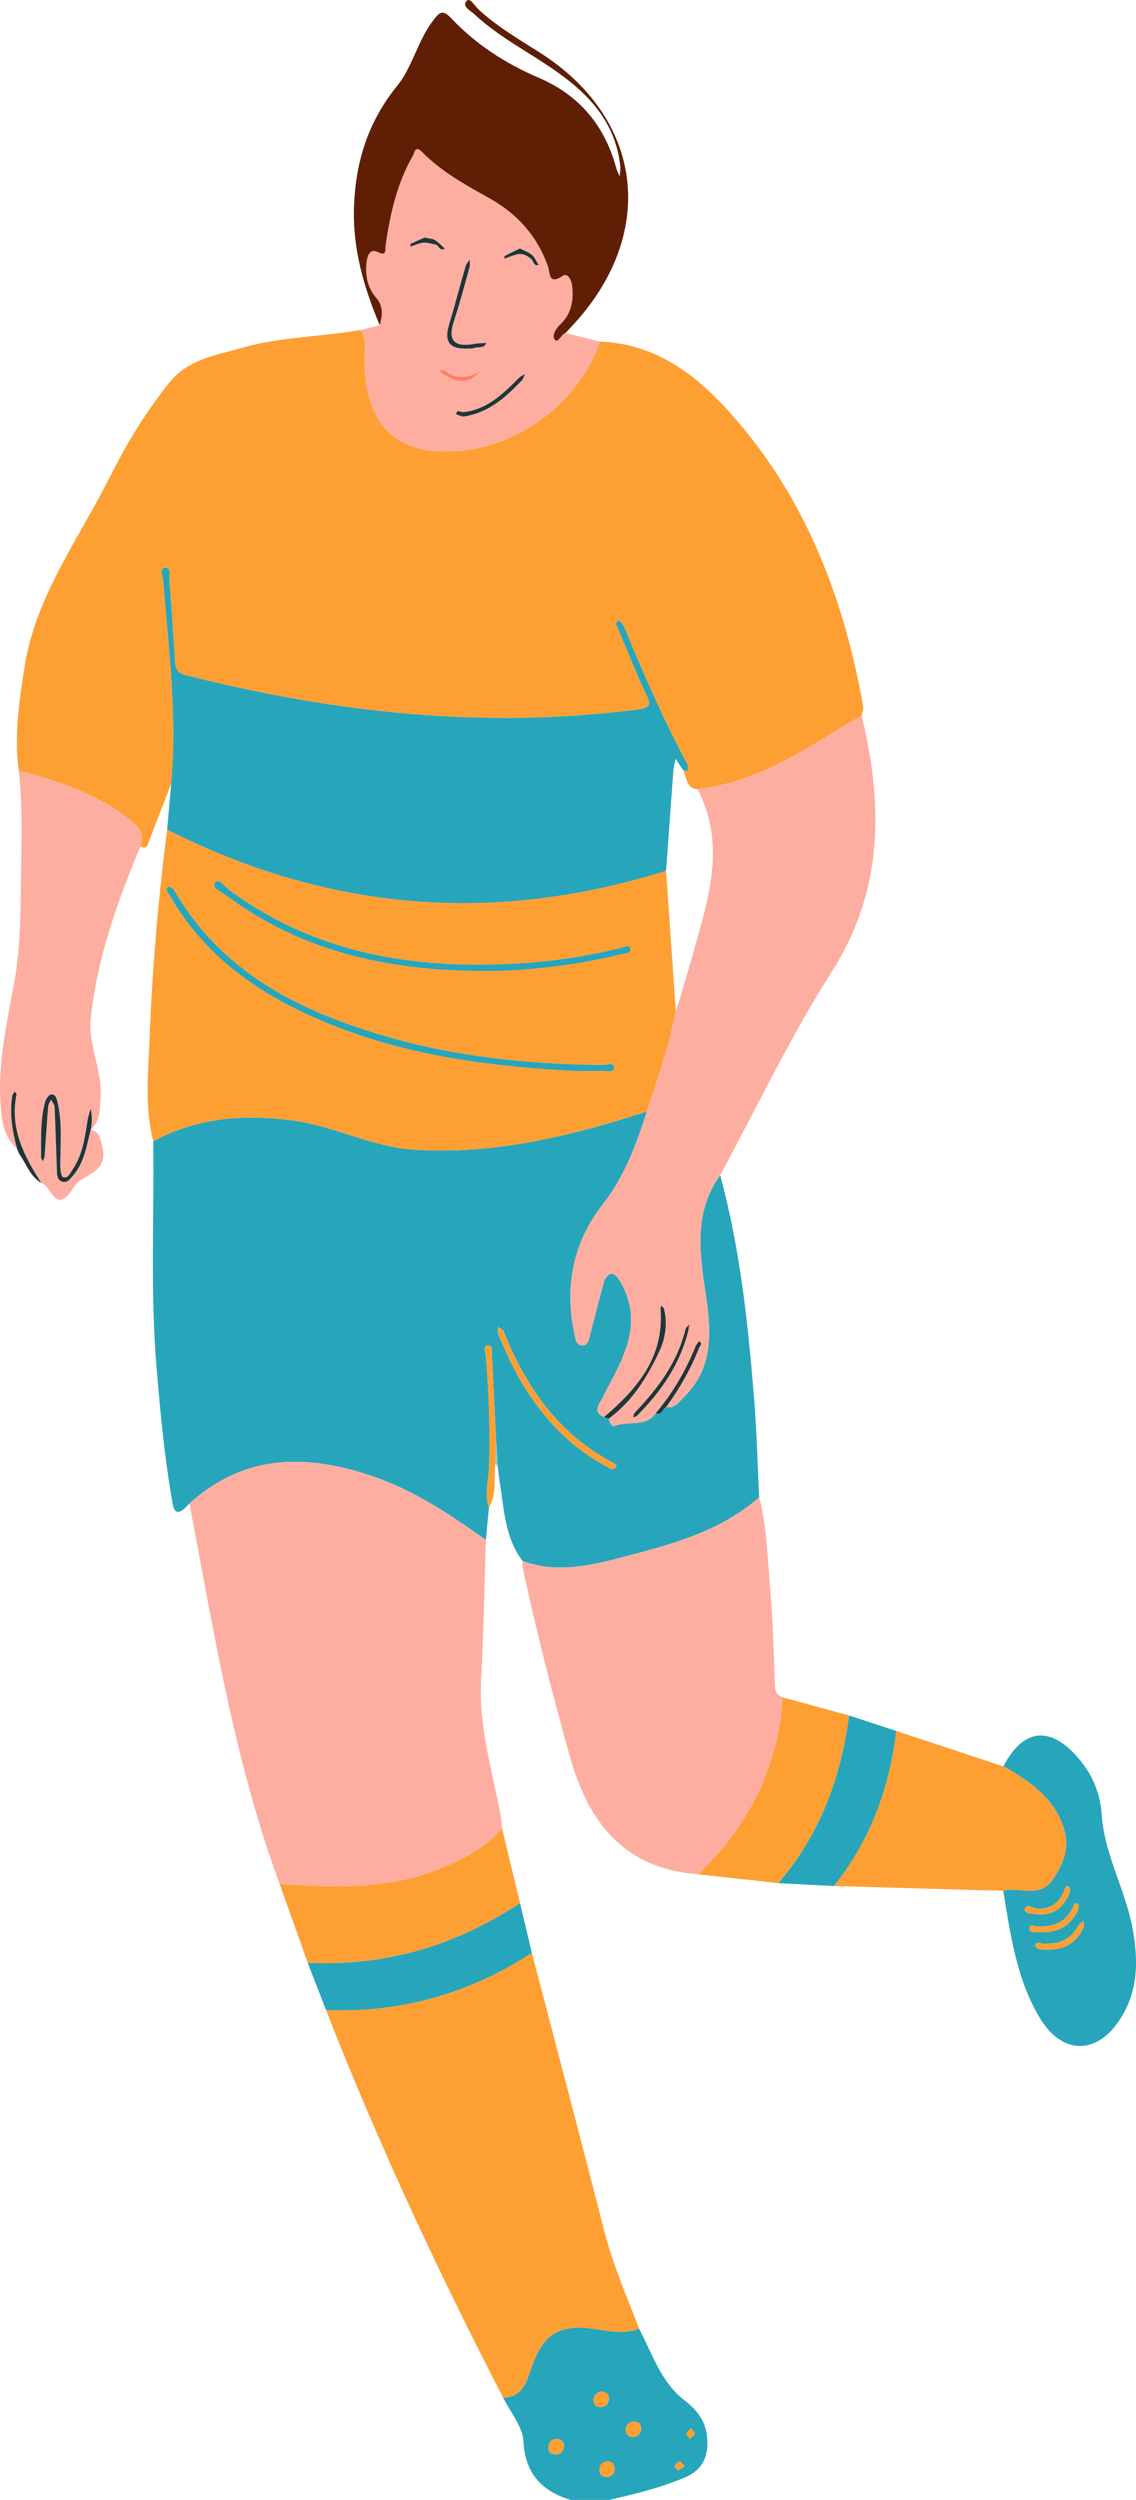   <svg xmlns="http://www.w3.org/2000/svg" viewBox="0 0 119.425 262.724">
   <g>
    <g>
     <path d="M59.95,262.724c-2.993-.96-4.733-2.718-4.919-6.143-.085-1.567-1.383-3.067-2.131-4.598,2.143-.073,2.491-1.813,3.031-3.327,1.152-3.231,2.746-4.312,5.987-3.977,1.754,.182,3.505,.758,5.265,.033,1.371,2.644,2.333,5.665,4.732,7.508,1.649,1.267,2.453,2.578,2.452,4.535,0,1.73-.736,2.929-2.386,3.621-2.571,1.079-5.254,1.744-7.959,2.348h-4.072Zm-.641-5.609c-.022-.501-.315-.777-.74-.79-.543-.017-.888,.328-.917,.872-.025,.464,.264,.736,.727,.748,.566,.015,.849-.321,.931-.83Zm4.004-5.791c-.511,.069-.89,.308-.914,.875-.019,.458,.231,.758,.7,.764,.546,.007,.892-.285,.929-.845,.031-.476-.277-.697-.715-.794Zm3.198,4.83c.506-.077,.868-.312,.89-.892,.018-.485-.243-.746-.704-.757-.56-.014-.898,.318-.928,.856-.025,.451,.294,.699,.742,.793Zm-2.583,4.175c.406-.112,.738-.401,.68-.964-.046-.45-.339-.724-.796-.677-.551,.057-.827,.417-.785,.971,.035,.469,.323,.685,.9,.67Zm8.06-1.156c-.257-.237-.457-.519-.548-.487-.209,.073-.42,.274-.514,.476-.038,.081,.25,.447,.354,.432,.216-.03,.408-.229,.708-.422Zm.661-3.988c-.214,.254-.452,.412-.466,.588-.014,.169,.203,.358,.319,.537,.191-.165,.449-.299,.545-.507,.046-.101-.211-.342-.398-.619Z" style="fill:#27a5bb;">
     </path>
     <path d="M1.973,80.99c-.497-3.666,.042-7.293,.604-10.883,1.177-7.52,5.768-13.557,9.064-20.149,1.728-3.455,3.742-6.739,6.186-9.772,1.982-2.459,4.836-2.823,7.519-3.604,4.09-1.191,8.381-1.168,12.551-1.901,.809,1.222,.338,2.622,.42,3.909,.41,6.393,3.489,9.257,9.772,8.814,6.598-.465,12.855-5.269,14.981-11.503,5.736,.205,9.945,3.336,13.567,7.353,7.968,8.838,12.069,19.487,14.117,31.045,.049,.279-.108,.594-.169,.893-.443,.259-.89,.511-1.328,.779-4.987,3.057-9.908,6.263-15.922,6.969-1.286-.105-1.11-1.327-1.571-2.062,.18,.067,.361,.134,.541,.201-.011-.257,.064-.56-.046-.763-2.513-4.686-4.643-9.547-6.657-14.463-.104-.253-.486-.649-.57-.61-.508,.232-.149,.615-.028,.903,.956,2.283,1.875,4.586,2.933,6.821,.515,1.088,.449,1.42-.845,1.588-16.149,2.103-31.994,.357-47.677-3.628-.829-.211-.976-.746-1.022-1.447-.183-2.813-.355-5.626-.586-8.435-.041-.493,.22-1.447-.446-1.388-.654,.058-.223,.953-.185,1.444,.541,7.079,1.479,14.142,.821,21.267-.767,1.985-1.539,3.968-2.297,5.957-.172,.453-.254,.985-.947,.631,.535-1.362-.292-2.178-1.218-2.904-3.418-2.678-7.443-3.98-11.562-5.062Z" style="fill:#fe9f34;">
     </path>
     <path d="M19.918,158.006c-1.678,1.905-1.711,.341-1.924-.905-.752-4.399-1.15-8.826-1.528-13.277-.678-7.972-.241-15.929-.356-23.891,4.699-2.512,9.695-2.882,14.873-2.148,4.273,.606,8.151,2.755,12.517,3.037,8.484,.548,16.53-1.438,24.494-4.003-1.106,3.459-2.318,6.803-4.633,9.756-3.075,3.924-4.017,8.527-3.009,13.46,.114,.558,.176,1.375,.906,1.366,.645-.008,.682-.798,.823-1.315,.492-1.806,.921-3.63,1.439-5.428,.096-.332,.474-.779,.756-.804,.267-.024,.668,.38,.854,.69,.971,1.62,1.4,3.364,1.134,5.27-.369,2.646-1.821,4.825-2.952,7.15-.295,.606-1.08,1.436,.195,1.959,.166,.053,.332,.105,.498,.158,.061,.429,.313,.915,.714,.753,1.376-.556,3.165,.213,4.221-1.322,.644,.257,.715-.451,1.09-.648,.873,.202,1.275-.464,1.786-.954,3.255-3.12,2.956-7.034,2.37-10.958-.644-4.309-1.258-8.577,1.524-12.449,2.11,7.766,2.95,15.727,3.583,23.714,.267,3.373,.351,6.761,.518,10.143-3.98,3.483-8.919,4.866-13.847,6.157-3.604,.944-7.287,1.924-11.037,.52-1.888-2.498-1.931-5.527-2.413-8.429-.071-.429-.108-.863-.161-1.294-.069-1.036-.137-2.072-.206-3.108-.143-2.947-.274-5.894-.444-8.839-.02-.345,.137-.998-.39-.973-.594,.028-.278,.637-.248,.974,.341,3.898,.458,7.798,.353,11.712-.039,1.446-.545,2.902-.017,4.352-.106,1.139-.212,2.279-.317,3.418-3.703-2.642-7.473-5.18-11.814-6.674-6.923-2.382-13.532-2.44-19.351,2.828Zm44.924-3.94c-.137-.125-.236-.258-.368-.328-5.753-3.017-9.195-7.957-11.529-13.831-.077-.195-.377-.302-.572-.45,0,.263-.084,.563,.014,.782,.651,1.454,1.256,2.939,2.035,4.324,2.25,3.999,5.21,7.336,9.308,9.538,.326,.175,.723,.573,1.112-.036Z" style="fill:#27a5bb;">
     </path>
     <path d="M67.994,116.819c-7.963,2.566-16.01,4.551-24.494,4.003-4.365-.282-8.243-2.431-12.517-3.037-5.178-.735-10.174-.365-14.873,2.148-.916-3.574-.524-7.209-.384-10.81,.285-7.337,.908-14.653,1.846-21.939,16.898,8.569,34.382,10.014,52.453,4.327,.341,4.935,.682,9.869,1.023,14.803-.713,3.591-1.881,7.049-3.055,10.505Zm-7.568-4.272c.572,0,1.728,.021,2.883-.011,.445-.012,1.235,.231,1.243-.309,.009-.645-.77-.306-1.178-.309-7.813-.069-15.532-.86-23.051-3.076-9.021-2.658-17.076-6.744-22.024-15.302-.108-.187-.56-.405-.605-.36-.358,.355,.013,.659,.173,.941,3.182,5.589,7.982,9.371,13.667,12.115,8.938,4.315,18.516,5.787,28.893,6.31Zm-8.401-10.5c4.117-.108,8.82-.636,13.441-1.8,.32-.081,.883-.066,.801-.512-.094-.511-.567-.218-.894-.138-3.531,.868-7.111,1.426-10.738,1.647-11.025,.67-21.466-.979-30.608-7.771-.437-.324-1.034-1.228-1.398-.726-.43,.592,.601,.936,1.047,1.272,8.218,6.183,17.667,8.141,28.351,8.028Z" style="fill:#fe9f34;">
     </path>
     <path d="M19.918,158.006c5.819-5.268,12.429-5.21,19.351-2.828,4.341,1.494,8.111,4.032,11.814,6.674-.161,4.89-.235,9.784-.506,14.668-.272,4.902,1.164,9.521,2.048,14.237,.087,.465,.107,.943,.158,1.415-1.924,2.196-4.456,3.446-7.111,4.442-5.287,1.983-10.781,1.757-16.278,1.377-3.104-8.427-5.11-17.145-6.825-25.938-.912-4.676-1.77-9.363-2.652-14.046Z" style="fill:#fdaea0;">
     </path>
     <path d="M70.026,91.511c-18.071,5.688-35.555,4.242-52.453-4.326,.141-1.605,.283-3.211,.424-4.816,.658-7.126-.28-14.188-.821-21.268-.038-.491-.469-1.386,.185-1.444,.667-.059,.406,.895,.446,1.388,.231,2.809,.403,5.622,.586,8.435,.046,.701,.193,1.236,1.022,1.447,15.683,3.985,31.528,5.731,47.677,3.628,1.294-.169,1.36-.5,.845-1.588-1.059-2.235-1.977-4.538-2.933-6.821-.121-.288-.48-.671,.028-.903,.085-.039,.466,.357,.57,.61,2.014,4.916,4.144,9.777,6.657,14.463,.109,.204,.035,.507,.046,.763-.18-.067-.361-.134-.539-.2-.249-.38-.498-.763-.748-1.145-.078,.423-.195,.842-.228,1.268-.264,3.502-.511,7.005-.764,10.508Z" style="fill:#27a5bb;">
     </path>
     <path d="M67.994,116.819c1.174-3.456,2.342-6.914,3.055-10.505,.587-1.966,1.206-3.924,1.755-5.901,1.603-5.778,3.616-11.55,.531-17.473,6.014-.706,10.935-3.912,15.922-6.969,.437-.268,.885-.52,1.328-.779,2.243,9.367,2.351,18.318-3.156,26.954-4.356,6.832-7.845,14.218-11.72,21.357-2.783,3.872-2.168,8.14-1.524,12.449,.586,3.924,.885,7.838-2.37,10.958-.511,.49-.913,1.156-1.786,.954,1.419-1.926,2.577-4,3.47-6.219,.085-.211,.404-.476,.003-.675-.034-.017-.291,.314-.373,.513-1.042,2.556-2.4,4.921-4.191,7.029-1.055,1.534-2.845,.765-4.221,1.322-.401,.162-.653-.323-.714-.753,2.445-1.796,3.993-4.28,5.261-6.961,.678-1.433,.923-2.956,.549-4.532-.035-.147-.19-.264-.289-.396-.028,.144-.09,.291-.08,.432,.366,5.004-2.453,8.326-5.939,11.298-1.274-.524-.489-1.353-.195-1.959,1.131-2.325,2.583-4.504,2.952-7.15,.266-1.906-.163-3.65-1.134-5.27-.186-.31-.587-.714-.854-.69-.281,.025-.66,.472-.756,.804-.518,1.798-.947,3.622-1.439,5.428-.141,.517-.178,1.307-.823,1.315-.73,.009-.792-.808-.906-1.366-1.008-4.933-.066-9.537,3.009-13.46,2.315-2.953,3.527-6.298,4.633-9.756Zm4.366,23.025c.032-.22,.065-.439,.097-.659-.137,.181-.35,.344-.4,.547-.856,3.482-2.92,6.218-5.335,8.745-.105,.11-.108,.317-.158,.479,.136-.056,.306-.076,.402-.172,2.528-2.538,4.526-5.403,5.394-8.94Z" style="fill:#fdaea0;">
     </path>
     <path d="M67.183,244.712c-1.76,.726-3.511,.149-5.265-.033-3.241-.336-4.835,.746-5.987,3.977-.54,1.514-.888,3.254-3.031,3.327-6.878-13.272-13.172-26.813-18.625-40.738,7.855,.314,15.057-1.727,21.638-6.009,2.535,9.709,5.108,19.409,7.585,29.133,.91,3.572,2.369,6.927,3.685,10.343Z" style="fill:#fe9f34;">
     </path>
     <path d="M54.927,164.039c3.75,1.404,7.433,.424,11.037-.52,4.929-1.291,9.868-2.675,13.847-6.157,.824,3.163,.882,6.424,1.161,9.65,.293,3.397,.378,6.813,.499,10.222,.023,.638,.296,.937,.807,1.149-.061,.713-.085,1.431-.189,2.138-.951,6.515-3.947,11.952-8.698,16.457-7.701-.583-11.503-5.348-13.459-12.311-1.852-6.593-3.538-13.222-4.984-19.913-.049-.229-.016-.476-.021-.714Z" style="fill:#fdaea0;">
     </path>
     <path d="M63.071,35.901c-2.126,6.233-8.383,11.038-14.981,11.503-6.283,.443-9.362-2.421-9.772-8.814-.083-1.287,.388-2.687-.42-3.909,.676-.165,1.351-.329,2.027-.494,.258-1.018,.424-1.97-.388-2.905-.935-1.077-1.179-2.431-.984-3.831,.084-.605,.353-1.357,1.123-.976,1.038,.514,.795-.245,.862-.702,.479-3.298,1.196-6.524,2.889-9.445,.168-.289,.203-1.104,.937-.36,2.041,2.071,4.565,3.464,7.079,4.861,2.94,1.635,5.042,3.986,6.171,7.191,.225,.639,.025,1.978,1.52,.986,.574-.381,.943,.453,1.011,1,.193,1.531-.085,3-1.238,4.082-.55,.517-.905,1.248-.575,1.617,.353,.395,.651-.57,1.12-.714,1.206,.303,2.412,.606,3.619,.908Zm-12.968,3.314c-1.161,.555-2.273,.588-3.33-.265-.118-.095-.345-.053-.522-.075,.067,.128,.101,.312,.206,.376,1.226,.74,2.464,1.329,3.72,.052,.095-.055,.191-.109,.286-.164-.025-.028-.064-.085-.074-.08-.098,.046-.192,.103-.287,.157Zm-1-2.584c.239-.013,.497,.028,.712-.05,.444-.161,1.058,.084,1.316-.532-.412,.027-.831,.013-1.233,.088-2.049,.379-2.891-.241-2.171-2.413,.613-1.848,1.106-3.737,1.63-5.614,.074-.265,.022-.566,.028-.85-.151,.247-.364,.477-.442,.745-.596,2.064-1.137,4.144-1.753,6.202-.529,1.77,.163,2.495,1.913,2.425Zm-.422,7.155c2.72-.395,4.492-2.053,6.187-3.824,.161-.169,.219-.437,.324-.659-.212,.134-.456,.235-.63,.407-1.672,1.666-3.331,3.341-5.869,3.607-.252,.026-.675-.341-.733,.197-.008,.074,.543,.208,.719,.271Zm-4.04-18.82c-.428,.187-.962,.416-1.487,.665-.033,.016,.007,.187,.013,.285,.442-.144,.876-.366,1.327-.409,.411-.039,.839,.122,1.261,.185,.378,.056,.47,.77,1.012,.437-.345-.305-.66-.657-1.044-.898-.251-.158-.603-.156-1.082-.265Zm10.022,1.148c-.565,.274-1.087,.519-1.597,.786-.051,.027-.031,.19-.045,.29,.428-.153,.849-.337,1.287-.451,.585-.153,1.063,.085,1.517,.462,.262,.218,.248,.786,.794,.651-.219-.353-.375-.776-.673-1.039-.336-.296-.799-.446-1.284-.699Z" style="fill:#fdaea0;">
     </path>
     <path d="M59.452,34.992c-.47,.144-.767,1.109-1.12,.714-.33-.369,.025-1.1,.575-1.617,1.153-1.082,1.431-2.551,1.238-4.082-.069-.547-.438-1.381-1.011-1-1.496,.992-1.295-.347-1.52-.986-1.129-3.205-3.23-5.556-6.171-7.191-2.514-1.398-5.037-2.79-7.079-4.861-.733-.744-.769,.071-.937,.36-1.694,2.921-2.41,6.147-2.889,9.445-.066,.457,.176,1.216-.862,.702-.771-.381-1.039,.371-1.123,.976-.195,1.4,.048,2.754,.984,3.831,.812,.935,.647,1.887,.388,2.905-1.702-4.029-2.889-8.159-2.705-12.603,.194-4.687,1.5-8.824,4.556-12.591,1.567-1.932,2.133-4.695,3.73-6.799,.674-.888,.991-1.275,1.964-.244,2.574,2.728,5.691,4.736,9.135,6.208,4.296,1.836,6.974,5.035,8.183,9.519,.079,.294,.233,.567,.352,.85,.026-.335,.102-.674,.07-1.003-.377-3.831-2.424-6.659-5.346-8.99-3.182-2.54-6.961-4.225-9.962-7.013-.418-.388-1.379-.837-.854-1.425,.356-.398,.882,.549,1.288,.923,1.949,1.801,4.231,3.118,6.447,4.53,10.748,6.848,12.318,18.729,3.73,28.303-.346,.386-.705,.76-1.058,1.14Z" style="fill:#601e05;">
     </path>
     <path d="M1.973,80.99c4.119,1.082,8.145,2.384,11.562,5.062,.926,.726,1.753,1.541,1.218,2.904-2.431,5.859-4.583,11.838-5.216,18.17-.271,2.712,1.253,5.42,1.034,8.243-.089,1.151,.034,2.412-1.001,3.292,.03-.358,.086-.715,.083-1.071-.002-.364-.061-.727-.096-1.091-.108,.353-.256,.7-.317,1.061-.312,1.845-.494,3.731-1.597,5.33-.253,.367-.471,1-1.009,.826-.211-.068-.296-.781-.296-1.201-.004-2.229,.233-4.468-.292-6.671-.088-.37-.204-.892-.692-.814-.242,.039-.521,.469-.605,.772-.527,1.908-.417,3.872-.434,5.823-.001,.136,.12,.273,.185,.409,.065-.167,.175-.331,.188-.503,.13-1.745,.233-3.493,.373-5.237,.02-.25,.195-.488,.298-.731,.132,.251,.367,.498,.379,.755,.104,2.263,.161,4.529,.25,6.793,.017,.435,.051,.932,.574,1.077,.514,.143,.792-.28,1.078-.601,1.224-1.379,1.452-3.151,1.89-4.84,.947,.192,.958,.744,1.201,1.668,.782,2.972-2.112,2.919-2.977,4.351-1.883,3.116-2.328-.176-3.406-.437-1.833-2.833-3.337-5.757-2.613-9.312,.017-.082-.135-.198-.208-.299-.084,.164-.22,.321-.246,.495-.281,1.88,.016,3.708,.52,5.516-1.276-1.092-1.567-2.632-1.706-4.154-.418-4.602,.634-9.048,1.437-13.54,.514-2.876,.625-5.851,.645-8.784,.031-4.419,.279-8.848-.205-13.261Z" style="fill:#fdaea0;">
     </path>
     <path d="M94.215,181.912c3.755,1.242,7.511,2.485,11.266,3.727,.108,.05,.222,.09,.324,.151,2.755,1.616,5.317,3.425,6.151,6.77,.459,1.839-.236,3.405-1.243,4.927-1.397,2.113-3.516,.755-5.246,1.224-5.933-.167-11.866-.334-17.798-.501,3.802-4.781,5.841-10.271,6.546-16.298Z" style="fill:#fe9f34;">
     </path>
     <path d="M105.468,198.711c1.73-.469,3.848,.889,5.246-1.224,1.007-1.523,1.702-3.088,1.243-4.927-.835-3.345-3.396-5.154-6.151-6.77-.102-.06-.216-.101-.324-.151,2.068-4.001,4.944-4.324,7.897-.853,1.455,1.71,2.291,3.646,2.445,5.961,.275,4.144,2.468,7.796,3.226,11.852,.619,3.311,.628,6.427-1.141,9.357-2.432,4.028-6.204,4.111-8.608,.099-2.444-4.08-3.074-8.744-3.831-13.343Zm3.705,3.747c-.243,.157-.91-.479-.945,.218-.026,.502,.704,.37,1.104,.391,1.743,.092,3.105-.579,3.93-2.159,.126-.242,.176-.789,.084-.833-.436-.213-.486,.265-.611,.506-.733,1.41-1.94,1.918-3.562,1.878Zm.731,1.799c-.335,.153-.826-.361-1.108,.19-.024,.048,.281,.376,.455,.398,2.02,.255,3.699-.257,4.646-2.233,.096-.201,.012-.489,.011-.736-.187,.161-.443,.285-.549,.487-.725,1.394-1.891,1.958-3.455,1.895Zm-.603-3.037c1.625-.03,2.589-.868,3.124-2.253,.08-.207,.048-.654-.057-.699-.375-.161-.416,.228-.513,.467-.484,1.18-1.294,1.842-2.629,1.875-.525,.013-1.391-.683-1.482,.061-.069,.556,1.043,.402,1.558,.548Z" style="fill:#27a5bb;">
     </path>
     <path d="M29.395,197.989c5.498,.38,10.992,.607,16.278-1.377,2.654-.996,5.187-2.246,7.111-4.442,.629,2.611,1.258,5.223,1.886,7.835-6.771,4.479-14.18,6.683-22.323,6.269-.984-2.762-1.968-5.523-2.953-8.285Z" style="fill:#fe9f34;">
     </path>
     <path d="M73.39,196.977c4.751-4.505,7.747-9.942,8.698-16.457,.103-.707,.128-1.425,.189-2.138,2.329,.635,4.658,1.27,6.987,1.904-.851,6.564-3.08,12.545-7.442,17.623-2.811-.311-5.621-.621-8.432-.932Z" style="fill:#fe9f34;">
     </path>
     <path d="M32.347,206.274c8.142,.414,15.551-1.79,22.323-6.269,.414,1.744,.828,3.488,1.243,5.231-6.581,4.281-13.783,6.323-21.638,6.009-.643-1.657-1.285-3.314-1.928-4.971Z" style="fill:#27a5bb;">
     </path>
     <path d="M81.823,197.909c4.362-5.078,6.59-11.059,7.442-17.623,1.65,.542,3.301,1.084,4.951,1.626-.705,6.027-2.743,11.518-6.546,16.298-1.949-.1-3.898-.201-5.847-.301Z" style="fill:#27a5bb;">
     </path>
     <path d="M51.401,158.434c-.528-1.449-.022-2.906,.017-4.352,.105-3.914-.013-7.814-.353-11.712-.029-.337-.345-.946,.248-.974,.526-.025,.37,.628,.39,.973,.17,2.945,.301,5.892,.445,8.838-.02,.854-.039,1.709-.059,2.563-.211,1.557,.183,3.204-.687,4.663Z" style="fill:#fe9f34;">
     </path>
     <path d="M9.53,118.746c-.438,1.689-.666,3.462-1.89,4.84-.285,.322-.563,.744-1.078,.601-.523-.145-.557-.642-.574-1.077-.089-2.264-.146-4.529-.25-6.793-.012-.257-.247-.504-.379-.755-.103,.244-.278,.481-.298,.731-.14,1.744-.244,3.492-.373,5.237-.013,.171-.123,.335-.188,.503-.065-.136-.186-.273-.185-.409,.017-1.951-.093-3.916,.434-5.823,.084-.303,.363-.733,.605-.772,.488-.078,.604,.445,.692,.814,.525,2.203,.288,4.442,.292,6.671,0,.42,.086,1.133,.296,1.201,.538,.174,.756-.459,1.009-.826,1.103-1.599,1.285-3.485,1.597-5.33,.061-.361,.209-.708,.317-1.061,.034,.363,.093,.727,.096,1.091,.002,.357-.053,.714-.083,1.071,0,0-.039,.086-.039,.086Z" style="fill:#1f3639;">
     </path>
     <path d="M1.801,120.728c-.504-1.807-.801-3.636-.52-5.516,.026-.173,.161-.33,.246-.495,.073,.1,.225,.217,.208,.299-.724,3.555,.78,6.48,2.613,9.312-1.185-.695-1.575-1.996-2.309-3.035-.084-.187-.168-.373-.252-.559,0,0,.014-.006,.014-.006Z" style="fill:#1f3639;">
     </path>
     <path d="M52.088,153.771c.02-.854,.04-1.709,.059-2.563,.068,1.037,.137,2.073,.205,3.109-.088-.182-.176-.364-.265-.545Z" style="fill:#9ec4ba;">
     </path>
     <path d="M1.787,120.734c.084,.186,.168,.372,.252,.559-.084-.186-.168-.373-.252-.559Z" style="fill:#fdaea0;">
     </path>
     <path d="M59.309,257.115c-.082,.509-.365,.845-.931,.83-.462-.012-.752-.285-.727-.748,.029-.545,.374-.889,.917-.872,.425,.013,.719,.29,.74,.79Z" style="fill:#fe9f34;">
     </path>
     <path d="M63.313,251.324c.438,.097,.746,.318,.715,.794-.037,.56-.382,.852-.929,.845-.47-.006-.72-.305-.7-.764,.024-.568,.403-.807,.914-.875Z" style="fill:#fe9f34;">
     </path>
     <path d="M66.511,256.154c-.448-.095-.767-.342-.742-.793,.03-.538,.369-.869,.928-.856,.461,.011,.722,.273,.704,.757-.022,.58-.384,.815-.89,.892Z" style="fill:#fe9f34;">
     </path>
     <path d="M63.928,260.329c-.577,.015-.865-.201-.9-.67-.042-.554,.234-.915,.785-.971,.456-.047,.749,.227,.796,.677,.058,.563-.274,.852-.68,.964Z" style="fill:#fe9f34;">
     </path>
     <path d="M71.988,259.173c-.301,.193-.493,.391-.708,.422-.104,.015-.392-.352-.354-.432,.094-.203,.305-.403,.514-.476,.091-.032,.292,.25,.548,.487Z" style="fill:#fe9f34;">
     </path>
     <path d="M72.649,255.185c.187,.277,.444,.518,.398,.619-.096,.209-.354,.343-.545,.507-.116-.18-.333-.368-.319-.537,.015-.177,.252-.335,.466-.588Z" style="fill:#fe9f34;">
     </path>
     <path d="M64.842,154.066c-.389,.609-.786,.211-1.112,.036-4.098-2.202-7.058-5.539-9.308-9.538-.779-1.385-1.384-2.87-2.035-4.324-.098-.219-.014-.519-.014-.782,.196,.148,.495,.255,.572,.45,2.334,5.874,5.776,10.815,11.529,13.831,.132,.069,.231,.203,.368,.328Z" style="fill:#fe9f34;">
     </path>
     <path d="M63.507,148.924c3.487-2.972,6.306-6.294,5.939-11.298-.01-.141,.051-.288,.08-.432,.099,.131,.254,.249,.289,.396,.375,1.575,.129,3.098-.549,4.532-1.268,2.68-2.815,5.165-5.261,6.961-.166-.053-.332-.105-.498-.158Z" style="fill:#1f3639;">
     </path>
     <path d="M68.94,148.513c1.791-2.108,3.149-4.473,4.191-7.029,.081-.199,.339-.53,.373-.513,.401,.199,.082,.464-.003,.675-.893,2.219-2.051,4.293-3.47,6.219-.375,.197-.446,.905-1.09,.648Z" style="fill:#1f3639;">
     </path>
     <path d="M60.425,112.547c-10.377-.523-19.955-1.995-28.893-6.31-5.685-2.744-10.485-6.527-13.667-12.115-.16-.282-.531-.586-.173-.941,.046-.045,.497,.173,.605,.36,4.948,8.557,13.004,12.643,22.024,15.302,7.519,2.216,15.238,3.007,23.051,3.076,.409,.004,1.188-.336,1.178,.309-.008,.539-.798,.297-1.243,.309-1.155,.032-2.311,.011-2.883,.011Z" style="fill:#27a5bb;">
     </path>
     <path d="M52.024,102.047c-10.684,.113-20.133-1.845-28.351-8.028-.446-.335-1.477-.679-1.047-1.272,.365-.502,.962,.402,1.398,.726,9.143,6.792,19.583,8.44,30.608,7.771,3.627-.22,7.208-.779,10.738-1.647,.327-.08,.8-.373,.894,.138,.082,.445-.481,.431-.801,.512-4.621,1.164-9.323,1.692-13.441,1.8Z" style="fill:#27a5bb;">
     </path>
     <path d="M72.359,139.845c-.868,3.537-2.866,6.401-5.394,8.94-.095,.096-.266,.116-.402,.172,.05-.162,.053-.37,.158-.479,2.415-2.527,4.48-5.262,5.335-8.745,.05-.203,.263-.366,.4-.547-.032,.22-.065,.439-.097,.659Z" style="fill:#1f3639;">
     </path>
     <path d="M49.1,36.631c-1.747,.069-2.44-.655-1.911-2.425,.615-2.058,1.156-4.138,1.753-6.202,.078-.269,.291-.498,.442-.745-.006,.284,.046,.585-.028,.85-.524,1.877-1.017,3.766-1.63,5.614-.721,2.172,.122,2.792,2.171,2.413,.403-.074,.822-.061,1.233-.088-.257,.616-.872,.371-1.316,.532-.215,.078-.473,.037-.714,.05Z" style="fill:#1f3639;">
     </path>
     <path d="M48.68,43.785c-.176-.064-.727-.198-.719-.271,.058-.538,.48-.171,.733-.197,2.538-.266,4.196-1.941,5.869-3.607,.173-.173,.418-.273,.63-.407-.106,.222-.163,.49-.324,.659-1.695,1.771-3.468,3.429-6.187,3.824Z" style="fill:#1f3639;">
     </path>
     <path d="M44.639,24.965c.479,.109,.83,.107,1.082,.265,.384,.242,.7,.593,1.044,.898-.543,.333-.634-.382-1.012-.437-.422-.062-.85-.224-1.261-.185-.451,.043-.885,.265-1.327,.409-.006-.099-.046-.27-.013-.285,.525-.249,1.06-.478,1.487-.665Z" style="fill:#1f3639;">
     </path>
     <path d="M54.662,26.113c.484,.253,.948,.403,1.284,.699,.298,.262,.454,.686,.673,1.039-.545,.135-.531-.433-.794-.651-.454-.377-.932-.615-1.517-.462-.438,.115-.859,.298-1.287,.451,.013-.1-.007-.263,.045-.29,.51-.267,1.032-.512,1.597-.786Z" style="fill:#1f3639;">
     </path>
     <path d="M50.178,39.304c-1.258,1.276-2.496,.687-3.721-.053-.106-.064-.139-.248-.206-.376,.177,.022,.404-.02,.522,.075,1.057,.853,2.169,.82,3.33,.265l.075,.089Z" style="fill:#fe7f66;">
     </path>
     <path d="M50.103,39.215c.095-.054,.189-.11,.287-.157,.01-.005,.049,.052,.074,.08-.095,.055-.191,.109-.286,.165,0,0-.075-.088-.075-.088Z" style="fill:#fe7f66;">
     </path>
     <path d="M109.172,202.458c1.622,.039,2.829-.468,3.562-1.878,.125-.241,.176-.719,.611-.506,.091,.045,.042,.592-.084,.833-.826,1.581-2.187,2.252-3.93,2.159-.4-.021-1.129,.111-1.104-.391,.036-.697,.702-.061,.945-.218Z" style="fill:#fe9f34;">
     </path>
     <path d="M109.903,204.257c1.564,.063,2.73-.501,3.455-1.895,.105-.203,.362-.327,.549-.487,0,.247,.085,.535-.011,.736-.947,1.977-2.626,2.488-4.646,2.233-.174-.022-.479-.35-.455-.398,.283-.551,.773-.036,1.108-.19Z" style="fill:#fe9f34;">
     </path>
     <path d="M109.299,201.22c-.515-.146-1.627,.008-1.558-.548,.092-.745,.958-.049,1.482-.061,1.335-.033,2.145-.695,2.629-1.875,.098-.238,.138-.627,.513-.467,.105,.045,.136,.492,.057,.699-.535,1.385-1.499,2.223-3.124,2.253Z" style="fill:#fe9f34;">
     </path>
    </g>
   </g>
  </svg>
